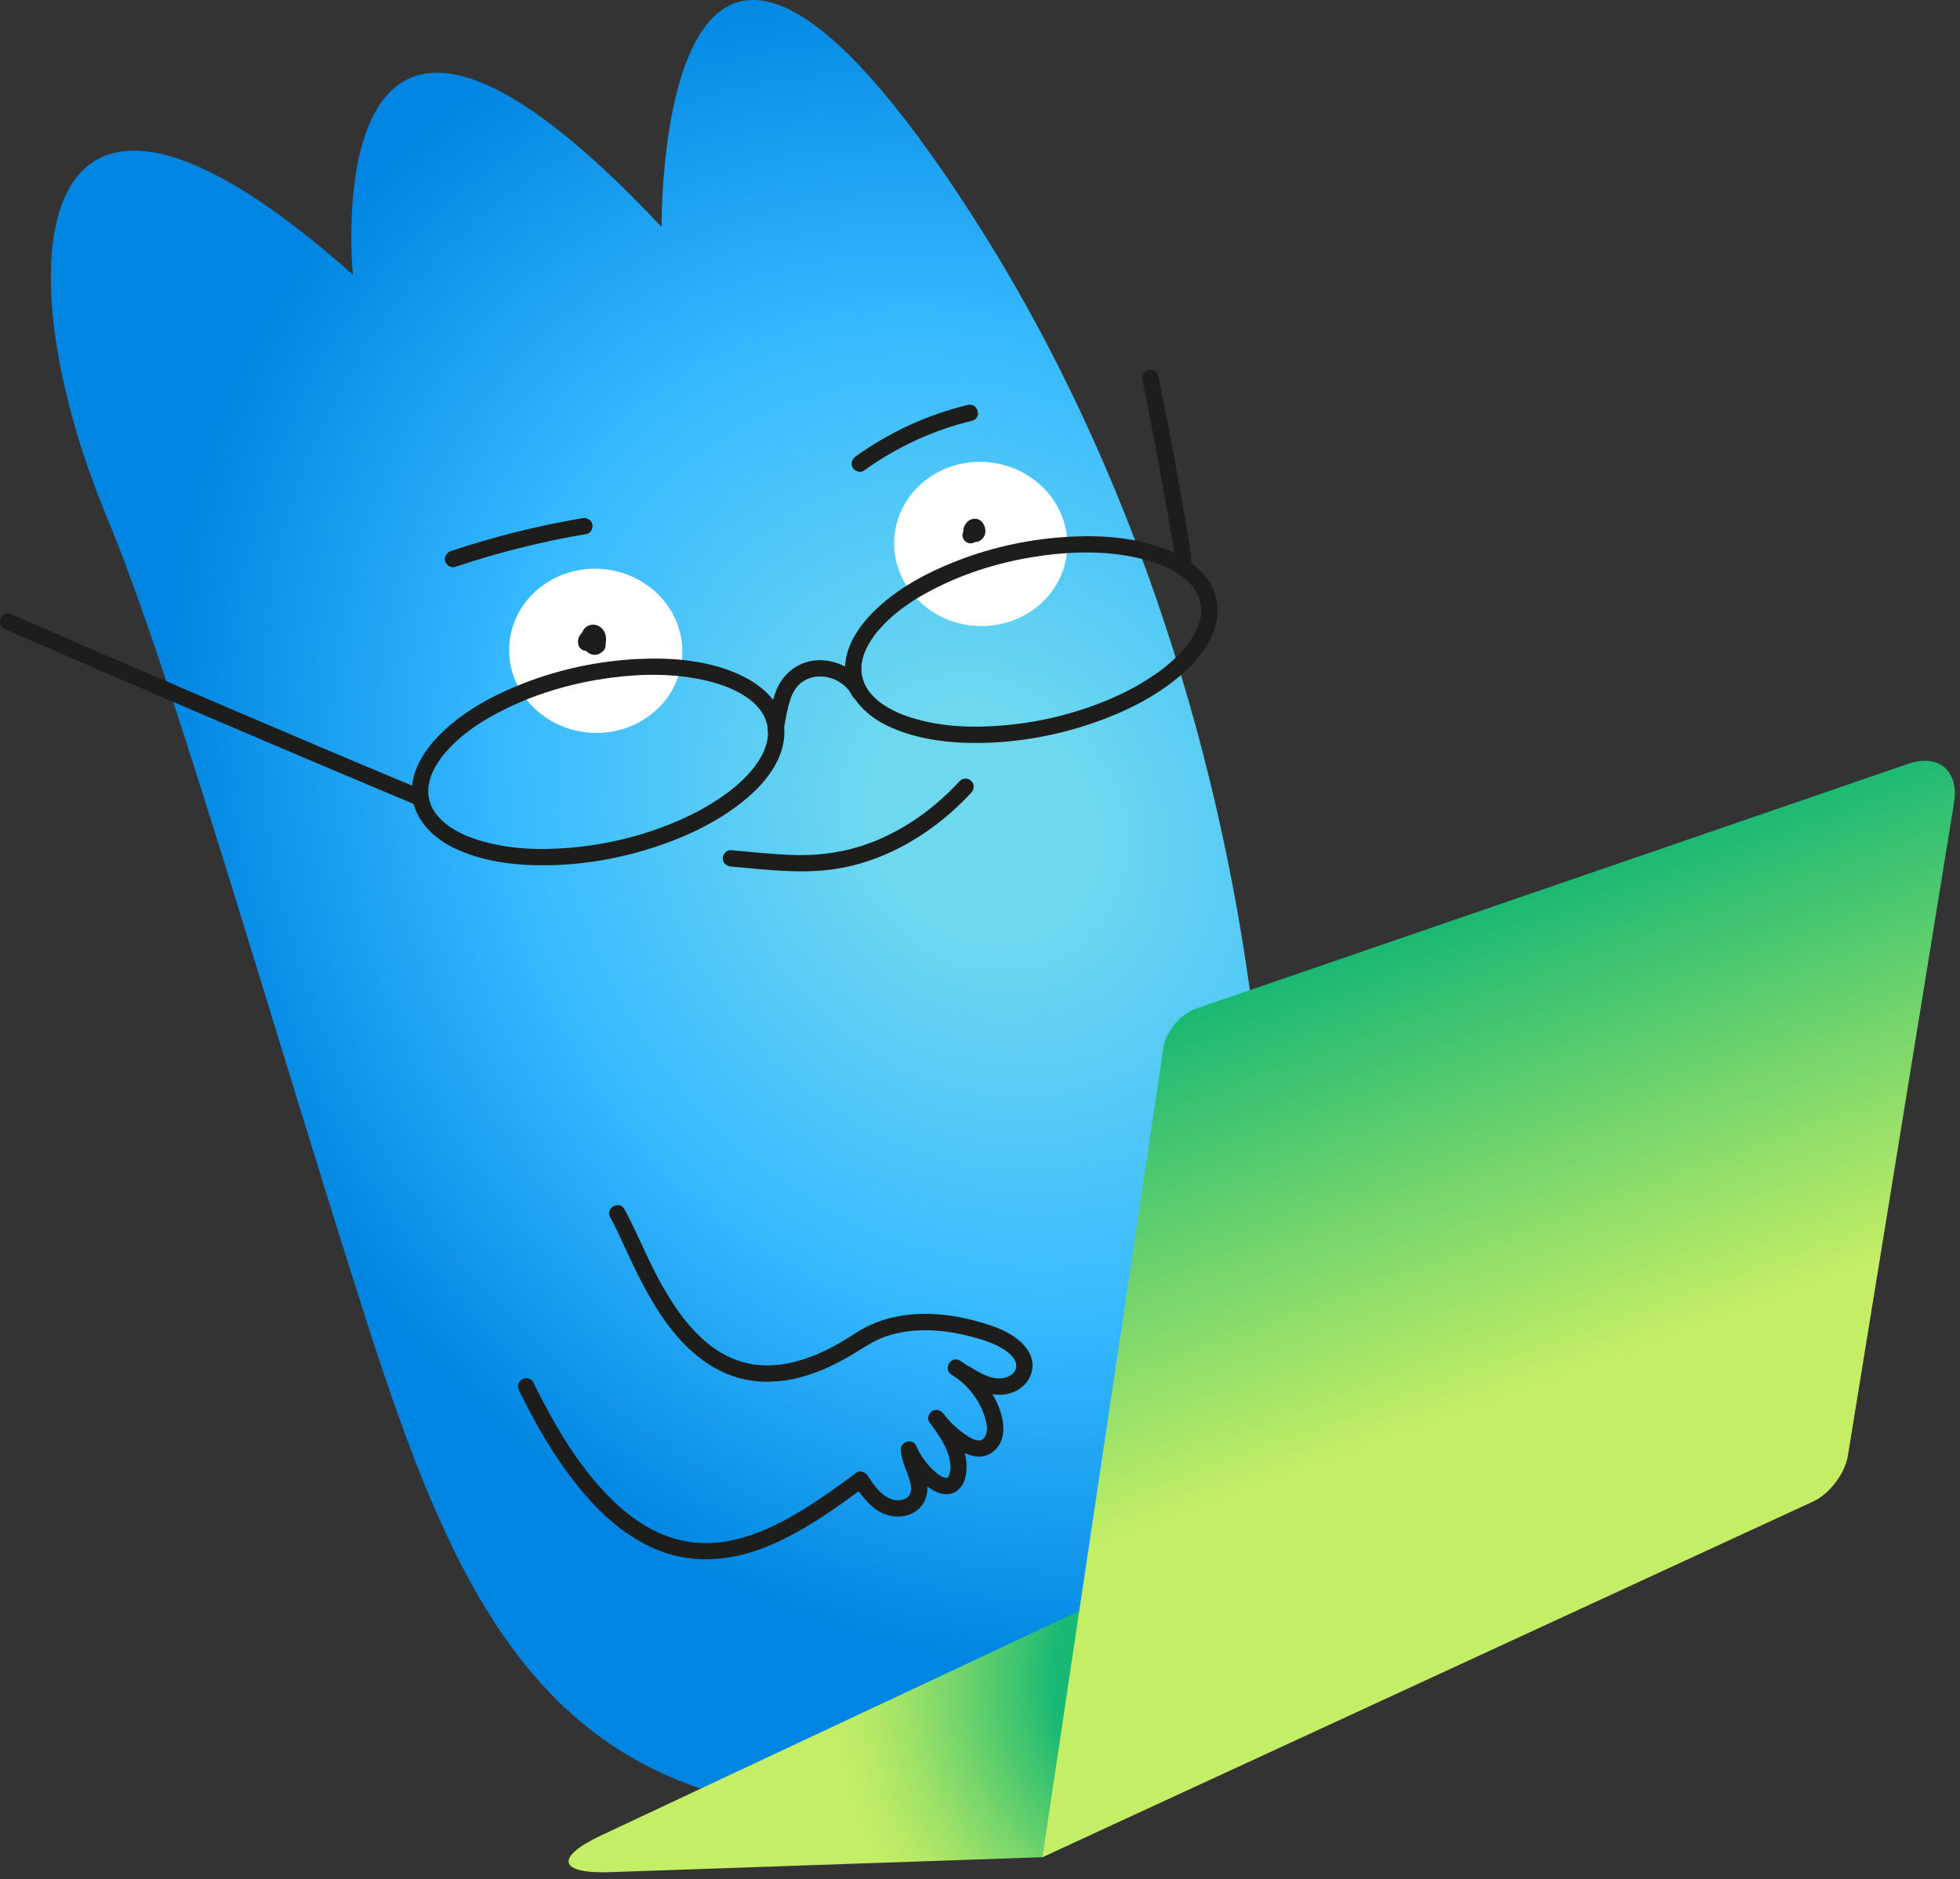 <?xml version="1.0" encoding="UTF-8"?> <svg xmlns="http://www.w3.org/2000/svg" width="243" height="233" viewBox="0 0 243 233" fill="none"><rect x="0" y="0" width="243" height="233" fill="#333333" stroke="none"/><path d="M90.805 222.933C63.954 216.15 54.532 192.371 44.769 161.704C33.107 125.076 21.182 83.134 13.226 64.061C0.167 32.768 3.12 -2.097 43.747 34.057C43.747 34.057 38.571 -18.106 82.032 28.15C82.032 28.15 81.295 -34.439 120.737 27.037C161.025 89.829 165.075 175.422 146.766 208.518C139.246 222.111 108.599 227.429 90.805 222.933Z" fill="url(#paint0_radial_3296_1890)"></path><path d="M132.296 68.325C132.755 62.724 128.334 57.791 122.421 57.307C116.509 56.823 111.344 60.971 110.886 66.573C110.427 72.174 114.849 77.107 120.761 77.591C126.673 78.075 131.838 73.927 132.296 68.325Z" fill="white"></path><path d="M84.564 81.575C85.022 75.974 80.601 71.041 74.689 70.557C68.777 70.073 63.612 74.221 63.154 79.823C62.695 85.424 67.116 90.357 73.028 90.841C78.941 91.325 84.105 87.177 84.564 81.575Z" fill="white"></path><path d="M95.121 89.934C95.138 90.012 95.206 90.472 95.172 90.167C95.189 90.313 95.203 90.458 95.21 90.604C95.223 90.898 95.196 91.189 95.182 91.48C95.169 91.724 95.21 91.314 95.182 91.466C95.172 91.527 95.162 91.588 95.152 91.649C95.125 91.798 95.094 91.947 95.057 92.092C94.983 92.393 94.881 92.688 94.773 92.979C94.76 93.019 94.651 93.263 94.753 93.033C94.719 93.107 94.685 93.182 94.651 93.256C94.594 93.381 94.533 93.503 94.469 93.625C94.31 93.929 94.134 94.224 93.944 94.508C93.846 94.657 93.745 94.802 93.64 94.948C93.586 95.022 93.531 95.093 93.477 95.167C93.586 95.029 93.487 95.154 93.467 95.181C93.22 95.492 92.96 95.793 92.689 96.081C91.525 97.322 90.335 98.26 88.951 99.166C87.3 100.245 85.541 101.162 83.724 101.927C79.665 103.638 75.273 104.711 70.889 105.1C66.985 105.448 63.027 105.33 59.302 104.163C58.494 103.909 57.929 103.693 57.256 103.368C56.62 103.06 56.007 102.701 55.439 102.282C55.415 102.265 55.189 102.086 55.368 102.231C55.3 102.177 55.236 102.123 55.168 102.069C55.06 101.977 54.955 101.886 54.854 101.791C54.607 101.561 54.38 101.311 54.157 101.054C54.12 101.01 54.011 100.861 54.143 101.044C54.096 100.979 54.052 100.919 54.005 100.854C53.917 100.729 53.832 100.597 53.754 100.465C53.69 100.357 53.629 100.245 53.568 100.13C53.534 100.063 53.501 99.995 53.47 99.927C53.45 99.88 53.429 99.836 53.409 99.789C53.463 99.914 53.467 99.927 53.426 99.822C53.342 99.555 53.247 99.298 53.186 99.024C53.169 98.946 53.101 98.486 53.135 98.791C53.118 98.645 53.105 98.5 53.098 98.354C53.084 98.084 53.098 97.82 53.118 97.549C53.122 97.495 53.159 97.245 53.118 97.525C53.128 97.451 53.142 97.376 53.155 97.305C53.182 97.157 53.213 97.008 53.25 96.862C53.321 96.575 53.413 96.291 53.521 96.01C53.544 95.949 53.568 95.885 53.595 95.824C53.501 96.061 53.605 95.807 53.622 95.77C53.707 95.597 53.788 95.421 53.879 95.252C54.028 94.975 54.191 94.704 54.363 94.444C54.444 94.318 54.529 94.197 54.617 94.078C54.671 94.004 54.722 93.933 54.776 93.858C54.847 93.767 54.85 93.76 54.786 93.845C54.823 93.797 54.864 93.747 54.901 93.699C57.076 91 60.009 89.169 63.142 87.677C67.07 85.807 71.37 84.616 75.676 84.044C79.678 83.51 83.856 83.486 87.733 84.437C88.538 84.633 89.333 84.873 90.108 85.174C90.669 85.391 91.397 85.732 92.056 86.128C92.337 86.297 92.611 86.48 92.879 86.673C92.902 86.69 93.129 86.869 92.95 86.724C92.994 86.761 93.038 86.794 93.082 86.832C93.234 86.957 93.379 87.085 93.521 87.221C93.738 87.427 93.938 87.644 94.13 87.87C94.157 87.901 94.32 88.114 94.168 87.911C94.215 87.975 94.259 88.036 94.306 88.1C94.394 88.225 94.479 88.358 94.557 88.489C94.634 88.621 94.709 88.753 94.776 88.892C94.807 88.953 94.952 89.315 94.861 89.064C94.966 89.349 95.061 89.633 95.128 89.93C95.25 90.465 95.866 90.78 96.377 90.641C96.925 90.489 97.206 89.927 97.087 89.393C96.397 86.345 93.67 84.44 90.937 83.33C87.209 81.815 82.977 81.514 78.995 81.717C74.204 81.96 69.407 82.972 64.938 84.714C61.244 86.155 57.611 88.087 54.749 90.871C52.729 92.837 50.872 95.55 51.082 98.503C51.291 101.456 53.528 103.784 56.146 105.08C59.675 106.825 63.764 107.323 67.658 107.292C72.455 107.255 77.29 106.379 81.82 104.819C85.693 103.483 89.472 101.629 92.608 98.963C94.888 97.025 96.979 94.423 97.229 91.338C97.283 90.688 97.219 90.032 97.084 89.399C96.969 88.862 96.343 88.55 95.835 88.689C95.281 88.841 95.013 89.399 95.125 89.937L95.121 89.934Z" fill="#1D1D1B"></path><path d="M148.827 74.764C148.844 74.842 148.911 75.302 148.877 74.997C148.894 75.143 148.908 75.288 148.915 75.434C148.928 75.728 148.901 76.019 148.888 76.31C148.874 76.554 148.915 76.144 148.888 76.296C148.877 76.357 148.867 76.418 148.857 76.479C148.83 76.628 148.8 76.777 148.762 76.922C148.688 77.223 148.586 77.518 148.478 77.809C148.465 77.849 148.356 78.093 148.458 77.863C148.424 77.937 148.39 78.012 148.356 78.086C148.299 78.211 148.238 78.333 148.174 78.455C148.015 78.759 147.839 79.054 147.649 79.338C147.551 79.487 147.45 79.632 147.345 79.778C147.291 79.852 147.237 79.923 147.182 79.998C147.291 79.859 147.193 79.984 147.172 80.011C146.925 80.322 146.665 80.623 146.394 80.911C145.23 82.153 144.04 83.09 142.656 83.996C141.005 85.075 139.246 85.992 137.429 86.757C133.37 88.469 128.979 89.541 124.594 89.93C120.69 90.278 116.732 90.16 113.007 88.993C112.199 88.739 111.634 88.523 110.961 88.198C110.325 87.89 109.712 87.531 109.144 87.112C109.12 87.095 108.894 86.916 109.073 87.061C109.005 87.007 108.941 86.953 108.873 86.899C108.765 86.808 108.66 86.716 108.559 86.621C108.312 86.391 108.085 86.141 107.862 85.884C107.825 85.84 107.716 85.691 107.848 85.874C107.801 85.809 107.757 85.749 107.71 85.684C107.622 85.559 107.537 85.427 107.459 85.295C107.395 85.187 107.334 85.075 107.273 84.96C107.239 84.893 107.206 84.825 107.175 84.757C107.155 84.71 107.135 84.666 107.114 84.619C107.168 84.744 107.172 84.757 107.131 84.653C107.047 84.385 106.952 84.128 106.891 83.854C106.874 83.776 106.806 83.316 106.84 83.621C106.823 83.475 106.81 83.33 106.803 83.184C106.789 82.914 106.803 82.65 106.823 82.379C106.827 82.325 106.864 82.075 106.823 82.356C106.833 82.281 106.847 82.207 106.861 82.136C106.888 81.987 106.918 81.838 106.955 81.692C107.026 81.405 107.118 81.121 107.226 80.84C107.25 80.779 107.273 80.715 107.3 80.654C107.206 80.891 107.31 80.637 107.327 80.6C107.412 80.427 107.493 80.251 107.584 80.082C107.733 79.805 107.896 79.534 108.068 79.273C108.149 79.148 108.234 79.027 108.322 78.908C108.376 78.834 108.427 78.763 108.481 78.688C108.552 78.597 108.555 78.59 108.491 78.675C108.528 78.627 108.569 78.577 108.606 78.529C110.781 75.83 113.714 73.999 116.847 72.507C120.775 70.637 125.075 69.446 129.381 68.874C133.383 68.34 137.561 68.316 141.438 69.267C142.243 69.463 143.038 69.703 143.813 70.004C144.375 70.221 145.102 70.562 145.762 70.958C146.042 71.127 146.316 71.31 146.584 71.503C146.607 71.52 146.834 71.699 146.655 71.553C146.699 71.591 146.743 71.625 146.787 71.662C146.939 71.787 147.084 71.915 147.226 72.051C147.443 72.257 147.643 72.474 147.835 72.7C147.862 72.731 148.025 72.944 147.873 72.741C147.92 72.805 147.964 72.866 148.011 72.93C148.099 73.056 148.184 73.188 148.262 73.32C148.339 73.451 148.414 73.583 148.482 73.722C148.512 73.783 148.657 74.145 148.566 73.895C148.671 74.179 148.766 74.463 148.833 74.761C148.955 75.295 149.571 75.61 150.082 75.471C150.63 75.319 150.911 74.757 150.792 74.223C150.102 71.175 147.375 69.27 144.642 68.16C140.914 66.645 136.682 66.344 132.7 66.547C127.91 66.79 123.112 67.802 118.643 69.544C114.949 70.985 111.316 72.917 108.454 75.701C106.434 77.667 104.577 80.38 104.787 83.333C104.996 86.287 107.233 88.614 109.851 89.91C113.38 91.655 117.47 92.153 121.363 92.122C126.161 92.085 130.995 91.209 135.525 89.649C139.398 88.313 143.177 86.459 146.313 83.793C148.593 81.855 150.684 79.253 150.934 76.168C150.988 75.518 150.924 74.862 150.789 74.23C150.674 73.692 150.048 73.38 149.54 73.519C148.986 73.671 148.718 74.23 148.83 74.767L148.827 74.764Z" fill="#1D1D1B"></path><path d="M97.202 90.329C97.229 90.126 97.212 90.238 97.209 90.282C97.219 90.207 97.229 90.133 97.243 90.055C97.263 89.916 97.287 89.778 97.31 89.639C97.368 89.3 97.432 88.962 97.5 88.624C97.632 87.985 97.784 87.345 97.987 86.726C98.149 86.225 98.302 85.901 98.623 85.41C98.637 85.39 98.752 85.224 98.687 85.315C98.626 85.397 98.721 85.271 98.725 85.268C98.802 85.17 98.887 85.079 98.975 84.987C99.049 84.909 99.127 84.835 99.205 84.764C99.249 84.723 99.296 84.686 99.34 84.645C99.428 84.571 99.229 84.717 99.381 84.612C99.564 84.487 99.746 84.368 99.942 84.27C100.034 84.223 100.125 84.179 100.216 84.141C100.013 84.226 100.369 84.094 100.419 84.077C100.626 84.013 100.836 83.969 101.045 83.925C101.221 83.888 100.92 83.928 101.157 83.908C101.285 83.898 101.414 83.888 101.543 83.884C101.759 83.881 101.972 83.891 102.189 83.908C102.426 83.928 102.128 83.888 102.304 83.922C102.432 83.949 102.561 83.969 102.686 83.999C102.899 84.05 103.106 84.114 103.312 84.189C103.352 84.202 103.393 84.219 103.434 84.236C103.292 84.172 103.579 84.29 103.434 84.236C103.552 84.29 103.67 84.348 103.786 84.409C104.005 84.524 104.212 84.656 104.415 84.798C104.438 84.815 104.584 84.926 104.486 84.849C104.388 84.771 104.591 84.936 104.587 84.933C104.675 85.007 104.763 85.089 104.844 85.17C104.939 85.261 105.027 85.356 105.115 85.457C105.152 85.501 105.189 85.545 105.23 85.593C105.332 85.715 105.105 85.403 105.26 85.633C105.416 85.863 105.551 86.08 105.673 86.32C105.92 86.811 106.61 86.949 107.06 86.686C107.558 86.394 107.673 85.789 107.426 85.299C106.387 83.238 104.164 81.959 101.888 81.865C99.425 81.76 97.253 83.208 96.302 85.461C95.656 86.99 95.379 88.692 95.172 90.332C95.105 90.877 95.687 91.347 96.187 91.347C96.793 91.347 97.135 90.88 97.202 90.332V90.329Z" fill="#1D1D1B"></path><path d="M50.797 98.492C50.953 98.289 51.108 98.089 51.264 97.886C51.433 97.839 51.606 97.795 51.775 97.748C51.893 97.737 52.13 97.846 51.964 97.758C51.904 97.727 51.833 97.707 51.768 97.683C51.531 97.588 51.295 97.494 51.058 97.396C50.185 97.037 49.316 96.675 48.446 96.31C47.83 96.053 47.218 95.796 46.602 95.535C46.257 95.389 45.909 95.244 45.564 95.099C45.395 95.028 45.222 94.953 45.053 94.882C44.972 94.848 44.891 94.814 44.809 94.781C44.755 94.757 44.464 94.635 44.576 94.683C44.698 94.733 44.407 94.611 44.373 94.598C44.288 94.561 44.204 94.527 44.116 94.49C43.903 94.402 43.693 94.31 43.48 94.222C43.067 94.046 42.651 93.871 42.238 93.698C41.365 93.329 40.496 92.96 39.623 92.592C35.574 90.873 31.528 89.151 27.485 87.423C23.138 85.565 18.797 83.701 14.457 81.831C10.56 80.149 6.666 78.464 2.779 76.759C2.36 76.573 1.937 76.391 1.517 76.205C1.016 75.985 0.428 76.059 0.13 76.57C-0.124 77 -0.009 77.737 0.495 77.957C4.339 79.648 8.188 81.316 12.042 82.981C16.453 84.885 20.868 86.78 25.286 88.671C29.447 90.45 33.608 92.223 37.776 93.992C40.99 95.356 44.207 96.719 47.428 98.069C48.379 98.468 49.326 98.864 50.28 99.256C50.675 99.419 51.078 99.628 51.491 99.74C51.981 99.875 52.678 99.598 52.763 99.036C52.847 98.475 52.627 97.947 52.052 97.788C51.575 97.656 50.885 97.951 50.804 98.499L50.797 98.492Z" fill="#1D1D1B"></path><path d="M147.737 69.933C147.676 68.411 147.365 66.902 147.111 65.403C146.857 63.905 146.583 62.328 146.313 60.792C145.778 57.775 145.22 54.764 144.635 51.756C144.3 50.034 143.958 48.312 143.61 46.594C143.502 46.056 142.862 45.748 142.361 45.883C141.803 46.036 141.543 46.594 141.651 47.132C142.859 53.082 143.975 59.05 144.997 65.038C145.274 66.655 145.636 68.292 145.704 69.936C145.728 70.484 146.154 70.951 146.719 70.951C147.25 70.951 147.757 70.488 147.734 69.936L147.737 69.933Z" fill="#1D1D1B"></path><path d="M72.181 64.254C66.657 65.188 61.21 66.554 55.899 68.334C55.378 68.51 55.04 69.034 55.189 69.582C55.327 70.09 55.916 70.465 56.437 70.292C61.748 68.51 67.195 67.146 72.719 66.213C73.261 66.121 73.562 65.455 73.43 64.964C73.271 64.392 72.723 64.162 72.181 64.254Z" fill="#1D1D1B"></path><path d="M107.107 58.359C111.14 55.443 115.687 53.336 120.524 52.169C121.793 51.861 121.255 49.905 119.983 50.21C114.993 51.414 110.24 53.596 106.082 56.604C105.639 56.925 105.423 57.487 105.717 57.991C105.974 58.427 106.657 58.678 107.104 58.356L107.107 58.359Z" fill="#1D1D1B"></path><path d="M118.996 96.839C116.404 99.653 113.343 102.011 109.885 103.669C106.326 105.377 102.503 106.128 98.566 106.02C95.913 105.946 93.264 105.648 90.622 105.418C90.074 105.371 89.607 105.919 89.607 106.433C89.607 107.021 90.074 107.4 90.622 107.448C95.247 107.85 99.926 108.49 104.53 107.586C108.424 106.822 112.131 105.093 115.342 102.779C117.186 101.453 118.887 99.948 120.427 98.276C120.799 97.874 120.826 97.241 120.427 96.842C120.051 96.466 119.364 96.436 118.992 96.842L118.996 96.839Z" fill="#1D1D1B"></path><path d="M74.576 79.131C74.509 79.101 74.448 79.064 74.39 79.019L74.597 79.178C74.529 79.124 74.468 79.064 74.414 78.993L74.573 79.199C74.519 79.128 74.478 79.053 74.441 78.972L74.543 79.216C74.502 79.121 74.475 79.023 74.461 78.921L74.499 79.192C74.489 79.104 74.489 79.019 74.499 78.932L74.461 79.202C74.472 79.124 74.492 79.047 74.522 78.972L74.421 79.216C74.421 79.216 74.431 79.189 74.438 79.175L73.051 79.54C73.078 79.557 73.101 79.574 73.129 79.591L72.922 79.432C72.976 79.476 73.024 79.524 73.068 79.578L72.909 79.371C72.959 79.439 73.003 79.51 73.034 79.588L72.932 79.344C72.959 79.415 72.98 79.49 72.99 79.568L72.953 79.297C72.963 79.375 72.963 79.449 72.953 79.527L72.99 79.256C72.983 79.3 72.973 79.348 72.959 79.392L73.67 78.681C73.568 78.708 73.467 78.729 73.362 78.742L73.633 78.705C73.403 78.735 73.172 78.735 72.946 78.705L73.216 78.742C73.132 78.732 73.051 78.715 72.969 78.698L73.68 79.409C73.68 79.409 73.673 79.378 73.67 79.365L73.707 79.635C73.7 79.591 73.704 79.547 73.707 79.503L73.67 79.774C73.677 79.73 73.69 79.689 73.707 79.645L73.606 79.889C73.626 79.848 73.646 79.808 73.673 79.774L73.514 79.98C73.548 79.936 73.582 79.903 73.626 79.869L73.419 80.028C73.463 79.994 73.504 79.97 73.555 79.95L73.311 80.051C73.352 80.034 73.396 80.024 73.44 80.017L73.169 80.055C73.206 80.055 73.243 80.055 73.281 80.055L73.01 80.017C73.051 80.024 73.088 80.034 73.125 80.051L72.882 79.95C72.919 79.967 72.953 79.987 72.983 80.011L72.777 79.852C72.814 79.882 72.844 79.916 72.875 79.953L72.716 79.747C72.75 79.791 72.773 79.838 72.797 79.889L72.695 79.645C72.712 79.689 72.726 79.733 72.733 79.781L72.695 79.51C72.702 79.557 72.702 79.601 72.695 79.649L72.733 79.378C72.726 79.419 72.716 79.456 72.702 79.493L72.804 79.25C72.797 79.27 72.787 79.287 72.777 79.304L74.164 78.938C74.113 78.904 74.066 78.871 74.018 78.837L74.225 78.996C74.13 78.921 74.045 78.84 73.971 78.746L74.13 78.952C74.086 78.891 74.045 78.827 74.015 78.759L74.116 79.003C74.093 78.945 74.072 78.884 74.066 78.82L74.103 79.091C74.096 79.033 74.096 78.976 74.103 78.921L74.066 79.192C74.076 79.135 74.089 79.08 74.113 79.03L74.011 79.273C74.032 79.229 74.055 79.189 74.086 79.148L73.927 79.355C73.954 79.324 73.981 79.294 74.015 79.266L73.808 79.425C73.836 79.405 73.863 79.388 73.897 79.375L73.653 79.476C73.687 79.463 73.717 79.453 73.751 79.446L73.48 79.483C73.521 79.476 73.558 79.476 73.599 79.483L73.328 79.446C73.369 79.453 73.403 79.463 73.44 79.476L73.196 79.375C73.247 79.398 73.294 79.425 73.338 79.459L73.132 79.3C73.169 79.331 73.203 79.368 73.237 79.405L73.078 79.199C73.118 79.253 73.152 79.307 73.179 79.368L73.078 79.124C73.105 79.195 73.125 79.27 73.135 79.348L73.098 79.077C73.125 79.287 73.105 79.503 73.078 79.713L73.115 79.442C73.101 79.53 73.085 79.615 73.051 79.696L73.152 79.453C73.135 79.486 73.118 79.52 73.095 79.551L73.254 79.344C73.24 79.361 73.223 79.378 73.206 79.392L73.413 79.233C73.389 79.25 73.365 79.266 73.335 79.28L73.578 79.178C73.551 79.189 73.528 79.195 73.497 79.199L73.768 79.162C73.741 79.162 73.714 79.162 73.687 79.162L73.957 79.199C73.93 79.192 73.903 79.185 73.876 79.175L74.12 79.277C74.079 79.26 74.042 79.236 74.005 79.209L74.211 79.368C74.167 79.334 74.13 79.297 74.096 79.253L74.255 79.459C74.221 79.415 74.194 79.368 74.171 79.317L74.272 79.561C74.242 79.49 74.225 79.412 74.215 79.334L74.252 79.605C74.211 79.263 74.245 78.904 74.12 78.58C74.089 78.448 74.028 78.333 73.937 78.235C73.866 78.123 73.771 78.038 73.653 77.974C73.436 77.846 73.115 77.791 72.871 77.873C72.628 77.954 72.388 78.103 72.266 78.34C72.144 78.576 72.07 78.871 72.164 79.121C72.191 79.195 72.208 79.27 72.222 79.348L72.185 79.077C72.225 79.395 72.195 79.727 72.29 80.038C72.411 80.434 72.682 80.819 73.054 81.016C73.277 81.134 73.49 81.198 73.748 81.198C74.082 81.198 74.424 81.056 74.658 80.816C74.844 80.63 74.938 80.44 75.023 80.197C75.084 80.024 75.094 79.825 75.114 79.645C75.148 79.327 75.151 79.009 75.067 78.695C74.955 78.269 74.678 77.9 74.302 77.666C73.859 77.392 73.298 77.389 72.844 77.632C72.486 77.825 72.232 78.191 72.12 78.573C71.995 79.013 72.073 79.486 72.3 79.879C72.499 80.224 72.804 80.484 73.135 80.701C73.25 80.775 73.379 80.816 73.514 80.823C73.65 80.853 73.785 80.846 73.92 80.806C74.167 80.725 74.397 80.572 74.526 80.339C74.654 80.106 74.722 79.862 74.725 79.595C74.729 79.327 74.651 79.094 74.536 78.847C74.363 78.478 73.974 78.167 73.578 78.072C73.054 77.947 72.509 78.103 72.124 78.482C71.931 78.671 71.806 78.901 71.721 79.155C71.637 79.409 71.65 79.696 71.708 79.957C71.782 80.285 72.09 80.589 72.418 80.667C72.746 80.745 73.098 80.785 73.436 80.765C73.65 80.752 73.869 80.721 74.079 80.677C74.289 80.633 74.495 80.542 74.647 80.386C74.8 80.231 74.894 80.041 74.935 79.838C74.969 79.662 74.996 79.483 74.976 79.307C74.962 79.192 74.949 79.047 74.918 78.925C74.888 78.803 74.827 78.678 74.776 78.563C74.705 78.404 74.593 78.265 74.482 78.133C74.451 78.099 74.421 78.066 74.384 78.035C74.285 77.951 74.177 77.866 74.066 77.795C73.853 77.666 73.524 77.616 73.284 77.693C73.044 77.771 72.783 77.923 72.679 78.16C72.543 78.458 72.459 78.719 72.455 79.05C72.455 79.202 72.479 79.358 72.506 79.503C72.52 79.574 72.537 79.645 72.564 79.713C72.679 80.021 72.804 80.241 73.017 80.488C73.162 80.653 73.348 80.799 73.551 80.89C73.666 80.965 73.795 81.005 73.93 81.012C74.066 81.043 74.201 81.036 74.336 80.995C74.573 80.931 74.827 80.748 74.942 80.528C75.067 80.291 75.128 80.007 75.043 79.747C74.966 79.51 74.813 79.246 74.576 79.141V79.131Z" fill="#1D1D1B"></path><path d="M121.039 67.079C121.106 66.994 121.184 66.91 121.238 66.815C121.293 66.72 121.326 66.619 121.367 66.521C121.387 66.47 121.401 66.416 121.411 66.358C121.445 66.159 121.455 65.963 121.482 65.766L121.445 66.037C121.452 65.986 121.462 65.935 121.482 65.888L121.381 66.132C121.397 66.088 121.421 66.05 121.452 66.013L121.293 66.22C121.316 66.189 121.347 66.159 121.377 66.132L121.171 66.291C121.194 66.274 121.218 66.257 121.245 66.243L121.002 66.345C121.025 66.335 121.046 66.328 121.069 66.325L120.799 66.362C120.819 66.362 120.836 66.362 120.856 66.362L120.586 66.325C120.586 66.325 120.616 66.331 120.629 66.338L120.386 66.237C120.406 66.247 120.423 66.257 120.443 66.27L120.237 66.111C120.237 66.111 120.267 66.142 120.281 66.159L120.122 65.952C120.152 65.996 120.176 66.047 120.2 66.098L120.098 65.854C120.125 65.918 120.146 65.986 120.156 66.054L120.119 65.783C120.125 65.827 120.125 65.874 120.119 65.918L120.156 65.648C120.152 65.678 120.146 65.709 120.132 65.739L120.234 65.496C120.22 65.526 120.203 65.553 120.186 65.58L120.345 65.374C120.328 65.394 120.308 65.415 120.288 65.431L120.494 65.272C120.47 65.289 120.45 65.303 120.423 65.313L120.667 65.212C120.646 65.218 120.626 65.225 120.602 65.228L120.873 65.191C120.849 65.191 120.829 65.191 120.809 65.191L121.079 65.228C121.079 65.228 121.046 65.222 121.032 65.215L121.276 65.316C121.276 65.316 121.252 65.303 121.242 65.296L121.448 65.455C121.448 65.455 121.424 65.431 121.414 65.421L121.573 65.628C121.573 65.628 121.556 65.6 121.546 65.584L121.648 65.827C121.638 65.803 121.631 65.783 121.627 65.76L121.665 66.03C121.665 66.01 121.665 65.99 121.665 65.969L121.627 66.24C121.627 66.24 121.634 66.21 121.641 66.192L121.54 66.436C121.54 66.436 121.55 66.416 121.56 66.406L121.401 66.612C121.401 66.612 121.414 66.599 121.421 66.592L121.215 66.751C121.215 66.751 121.235 66.737 121.249 66.73L121.005 66.832C121.093 66.798 121.181 66.761 121.265 66.72L121.022 66.822C121.022 66.822 121.042 66.815 121.052 66.815L120.782 66.852C120.782 66.852 120.802 66.852 120.809 66.852L120.538 66.815C120.538 66.815 120.555 66.818 120.565 66.822L120.322 66.72C120.322 66.72 120.345 66.734 120.355 66.741L120.149 66.582C120.149 66.582 120.173 66.605 120.186 66.619L120.027 66.412C120.027 66.412 120.044 66.439 120.054 66.456L119.953 66.213C119.953 66.213 119.96 66.237 119.963 66.25L119.926 65.979C119.926 65.979 119.926 66.007 119.926 66.017L119.963 65.746C119.963 65.746 119.96 65.763 119.956 65.773L120.058 65.529C120.058 65.529 120.048 65.546 120.044 65.553L120.203 65.347C120.203 65.347 120.193 65.357 120.19 65.36L120.396 65.201C120.396 65.201 120.383 65.208 120.376 65.212L120.619 65.11C120.599 65.117 120.579 65.124 120.558 65.127L120.829 65.09C120.809 65.09 120.788 65.09 120.768 65.09L121.039 65.127C121.012 65.124 120.985 65.117 120.958 65.107L121.201 65.208C121.171 65.195 121.144 65.178 121.12 65.157L121.326 65.316C121.299 65.296 121.279 65.272 121.259 65.249L121.418 65.455C121.394 65.425 121.377 65.394 121.364 65.364L121.465 65.607C121.452 65.577 121.445 65.546 121.441 65.516L121.479 65.787C121.479 65.763 121.479 65.739 121.479 65.716L121.441 65.986C121.441 65.966 121.452 65.946 121.458 65.925L121.357 66.169C121.367 66.149 121.377 66.132 121.391 66.111C121.465 65.996 121.506 65.868 121.512 65.733C121.543 65.597 121.536 65.462 121.496 65.326C121.465 65.195 121.404 65.079 121.313 64.981C121.242 64.87 121.147 64.785 121.029 64.721L120.785 64.619C120.606 64.572 120.427 64.572 120.244 64.619L120 64.721C119.848 64.812 119.726 64.934 119.635 65.086C119.598 65.14 119.577 65.205 119.55 65.262C119.489 65.404 119.486 65.425 119.466 65.577C119.456 65.641 119.442 65.709 119.445 65.773C119.452 65.868 119.466 65.976 119.486 66.067C119.486 66.081 119.493 66.094 119.496 66.108C119.496 66.118 119.503 66.128 119.506 66.138C119.54 66.226 119.577 66.321 119.621 66.406C119.632 66.429 119.645 66.45 119.662 66.47C119.723 66.555 119.784 66.646 119.862 66.72C119.868 66.727 119.878 66.734 119.885 66.744C119.956 66.805 120.037 66.869 120.115 66.923C120.136 66.937 120.152 66.947 120.176 66.957C120.257 66.998 120.355 67.038 120.443 67.069C120.454 67.072 120.467 67.076 120.477 67.079C120.528 67.092 120.599 67.096 120.643 67.103C120.687 67.109 120.751 67.123 120.802 67.123C120.816 67.123 120.826 67.123 120.839 67.123C120.9 67.116 121.056 67.096 121.113 67.086C121.123 67.086 121.13 67.086 121.14 67.079C121.15 67.079 121.161 67.072 121.171 67.069C121.211 67.055 121.381 66.984 121.418 66.964C121.468 66.937 121.431 66.957 121.536 66.876C121.665 66.774 121.631 66.808 121.732 66.68C121.834 66.551 121.814 66.578 121.878 66.429C121.942 66.281 121.979 66.179 121.973 65.993C121.973 65.99 121.973 65.983 121.973 65.979C121.973 65.942 121.945 65.743 121.935 65.705C121.935 65.692 121.929 65.678 121.925 65.668C121.854 65.462 121.78 65.333 121.634 65.171C121.624 65.161 121.617 65.151 121.607 65.14C121.573 65.11 121.438 65.005 121.397 64.978C121.391 64.975 121.387 64.971 121.381 64.968C121.374 64.965 121.37 64.961 121.364 64.958C121.303 64.924 121.178 64.873 121.113 64.853C121.019 64.822 120.914 64.809 120.816 64.812C120.812 64.812 120.805 64.812 120.802 64.812C120.768 64.812 120.555 64.843 120.521 64.85C120.514 64.85 120.508 64.85 120.501 64.853C120.43 64.87 120.311 64.931 120.244 64.961L120.487 64.86C120.393 64.897 120.291 64.927 120.207 64.981C120.031 65.093 119.929 65.191 119.821 65.367C119.692 65.567 119.672 65.729 119.648 65.959C119.635 66.078 119.662 66.203 119.689 66.318C119.74 66.524 119.851 66.697 119.993 66.852C120.136 67.008 120.311 67.099 120.508 67.163C120.724 67.238 120.944 67.221 121.161 67.177C121.286 67.15 121.414 67.099 121.519 67.028C121.732 66.883 121.834 66.785 121.976 66.571C122.047 66.463 122.101 66.335 122.128 66.21C122.159 66.067 122.186 65.915 122.169 65.77C122.152 65.624 122.142 65.472 122.088 65.333C122.037 65.205 121.989 65.059 121.912 64.941C121.885 64.897 121.844 64.853 121.814 64.812C121.786 64.778 121.749 64.724 121.715 64.684C121.641 64.606 121.553 64.542 121.465 64.487C121.286 64.376 121.056 64.318 120.846 64.318C120.494 64.318 120.18 64.471 119.926 64.711C119.74 64.887 119.574 65.164 119.516 65.418C119.469 65.624 119.466 65.837 119.439 66.047L119.476 65.776C119.466 65.844 119.452 65.912 119.425 65.976L119.527 65.733C119.51 65.77 119.493 65.8 119.469 65.831L119.628 65.624L119.618 65.634C119.52 65.726 119.449 65.834 119.408 65.963C119.344 66.084 119.317 66.213 119.32 66.355C119.313 66.494 119.344 66.626 119.408 66.747C119.449 66.873 119.52 66.981 119.618 67.076L119.824 67.234C119.983 67.326 120.152 67.373 120.335 67.373L120.606 67.336C120.778 67.289 120.927 67.201 121.052 67.076L121.039 67.079Z" fill="#1D1D1B"></path><path d="M75.672 232.138L129.242 230.284L226.469 184.779L147.046 193.541L74.566 227.564C68.727 230.304 69.224 232.365 75.668 232.141L75.672 232.138Z" fill="url(#paint1_radial_3296_1890)"></path><path d="M148.268 125.073L236.564 94.714C240.34 93.415 242.904 95.576 242.265 99.517L229.095 180.533C228.74 182.712 226.811 185.253 224.805 186.176L129.242 230.28L144.242 129.91C144.54 127.908 146.353 125.732 148.268 125.073Z" fill="url(#paint2_linear_3296_1890)"></path><path d="M75.656 150.95C76.305 152.103 76.843 153.321 77.398 154.522C78.115 156.075 78.839 157.628 79.638 159.143C81.383 162.459 83.505 165.767 86.458 168.139C87.987 169.364 89.699 170.338 91.597 170.866C93.704 171.451 95.91 171.451 98.052 171.048C100.761 170.537 103.339 169.353 105.694 167.943C107.087 167.107 108.376 166.184 109.926 165.676C111.475 165.169 113.062 164.949 114.703 164.949C116.343 164.949 117.971 165.158 119.574 165.534C121.178 165.909 122.795 166.356 124.138 167.127C124.726 167.466 125.339 167.933 125.674 168.443C125.85 168.711 125.938 168.893 125.978 169.137C125.958 169.015 125.992 169.357 125.988 169.33C125.988 169.404 125.988 169.482 125.978 169.553C125.992 169.428 125.961 169.617 125.958 169.627C125.924 169.769 125.907 169.813 125.89 169.847C125.66 170.345 125.193 170.649 124.679 170.805C124.03 171.001 123.336 170.937 122.595 170.69C121.749 170.409 120.978 169.922 120.217 169.462C119.097 168.782 118.075 170.537 119.192 171.214C120.849 172.219 122.656 173.2 124.662 172.885C126.377 172.618 127.862 171.339 128.005 169.553C128.147 167.767 126.726 166.326 125.318 165.47C123.911 164.614 122.088 164.066 120.437 163.653C117.03 162.804 113.349 162.581 109.943 163.545C109.09 163.785 108.258 164.11 107.463 164.502C106.668 164.895 105.995 165.365 105.271 165.818C103.978 166.627 102.632 167.364 101.228 167.956C101.387 167.889 101.062 168.024 101.072 168.017C101.008 168.044 100.941 168.071 100.876 168.095C100.714 168.159 100.552 168.22 100.389 168.281C100.074 168.396 99.757 168.504 99.435 168.602C98.863 168.778 98.281 168.93 97.693 169.049C97.415 169.103 97.135 169.15 96.857 169.194C96.685 169.221 97.104 169.167 96.823 169.198C96.766 169.205 96.708 169.211 96.651 169.218C96.482 169.238 96.313 169.252 96.14 169.265C95.623 169.303 95.105 169.313 94.584 169.292C94.334 169.282 94.087 169.262 93.84 169.238C93.775 169.232 93.41 169.184 93.687 169.225C93.549 169.205 93.41 169.184 93.271 169.161C92.791 169.076 92.317 168.964 91.854 168.822C91.644 168.758 91.434 168.687 91.228 168.612C91.113 168.572 91.001 168.525 90.886 168.481C90.842 168.464 90.795 168.443 90.751 168.426C90.995 168.525 90.781 168.44 90.727 168.413C90.287 168.213 89.858 167.997 89.442 167.753C89.046 167.523 88.664 167.269 88.295 167.002C88.197 166.931 88.102 166.86 88.004 166.786C87.859 166.677 88.014 166.792 88.038 166.813C87.99 166.776 87.943 166.738 87.896 166.701C87.696 166.542 87.503 166.376 87.31 166.211C86.603 165.588 85.947 164.905 85.335 164.188C85.183 164.008 85.034 163.829 84.885 163.643C84.814 163.555 84.746 163.467 84.678 163.379C84.584 163.257 84.824 163.575 84.678 163.379C84.635 163.318 84.587 163.261 84.543 163.2C84.252 162.811 83.971 162.418 83.701 162.016C83.166 161.227 82.669 160.412 82.195 159.587C80.551 156.701 79.316 153.622 77.808 150.669C77.679 150.419 77.547 150.168 77.408 149.921C76.766 148.785 75.013 149.806 75.656 150.946V150.95Z" fill="#1D1D1B"></path><path d="M117.984 170.47C119.733 171.536 121.16 173.197 121.884 175.112C122.233 176.039 122.622 177.27 122.121 178.126C121.948 178.42 121.708 178.623 121.319 178.61C120.798 178.59 120.311 178.292 119.881 178.014C118.779 177.297 117.777 176.367 116.979 175.318C116.647 174.882 116.103 174.655 115.592 174.953C115.159 175.207 114.898 175.9 115.226 176.34C116.018 177.409 116.83 178.519 117.348 179.753C117.753 180.714 118.082 182.088 117.608 183.055C117.55 183.174 117.54 183.214 117.405 183.255C117.51 183.224 117.175 183.245 117.202 183.248C117.128 183.234 116.938 183.174 116.84 183.13C116.373 182.916 115.967 182.541 115.598 182.186C114.722 181.34 114.052 180.342 113.562 179.232C113.149 178.302 111.623 178.782 111.671 179.743C111.738 181.174 112.462 182.348 112.818 183.701C112.943 184.178 113.031 184.73 112.838 185.197C112.733 185.457 112.709 185.457 112.547 185.616C112.456 185.694 112.442 185.707 112.513 185.657C112.473 185.687 112.429 185.718 112.385 185.741C112.354 185.758 112.07 185.907 112.205 185.849C111.36 186.208 110.538 186.025 109.77 185.515C108.833 184.892 108.183 183.884 107.567 182.964C107.286 182.548 106.64 182.257 106.18 182.598C103.809 184.368 101.407 186.103 98.859 187.609C97.625 188.339 96.356 189.013 95.043 189.591C94.966 189.625 94.884 189.659 94.807 189.696C94.763 189.716 94.715 189.733 94.671 189.753C94.675 189.753 94.851 189.679 94.742 189.723C94.573 189.794 94.401 189.862 94.231 189.929C93.913 190.055 93.596 190.173 93.274 190.285C92.618 190.511 91.948 190.711 91.271 190.873C90.947 190.951 90.622 191.022 90.297 191.083C90.135 191.113 89.972 191.141 89.806 191.168C89.725 191.181 89.644 191.191 89.563 191.205C89.316 191.242 89.736 191.184 89.482 191.215C88.815 191.293 88.145 191.337 87.472 191.337C87.141 191.337 86.809 191.323 86.478 191.303C86.312 191.293 86.146 191.276 85.98 191.259C85.896 191.249 85.815 191.242 85.73 191.232C85.693 191.228 85.659 191.222 85.622 191.218C85.382 191.191 85.781 191.242 85.642 191.218C84.952 191.113 84.269 190.971 83.599 190.775C83.247 190.674 82.898 190.555 82.553 190.43C82.394 190.373 82.239 190.312 82.083 190.247C82.036 190.227 81.985 190.207 81.938 190.186C81.944 190.186 82.103 190.258 81.999 190.21C81.9 190.166 81.806 190.126 81.708 190.082C80.994 189.757 80.3 189.378 79.634 188.962C79.272 188.735 78.92 188.498 78.575 188.251C78.128 187.93 78.044 187.866 77.645 187.541C76.91 186.942 76.214 186.303 75.551 185.63C72.069 182.118 69.438 177.849 67.147 173.458C66.792 172.774 66.444 172.087 66.105 171.397C65.865 170.907 65.165 170.771 64.718 171.032C64.218 171.326 64.113 171.928 64.353 172.419C66.728 177.253 69.492 182 73.122 186.008C75.574 188.715 78.501 191.056 81.941 192.352C84.722 193.397 87.716 193.576 90.629 193.072C93.507 192.572 96.248 191.391 98.792 189.987C101.424 188.536 103.89 186.8 106.309 185.017C106.61 184.794 106.908 184.574 107.209 184.351L105.822 183.985C106.664 185.241 107.557 186.519 108.863 187.335C109.996 188.042 111.485 188.275 112.75 187.801C114.242 187.24 115.088 185.843 114.962 184.253C114.898 183.434 114.648 182.683 114.347 181.925C114.066 181.225 113.741 180.501 113.704 179.736L111.813 180.247C112.307 181.364 112.997 182.389 113.833 183.275C114.668 184.161 115.774 185.109 117.07 185.257C118.491 185.42 119.459 184.341 119.719 183.035C119.979 181.729 119.79 180.393 119.289 179.165C118.714 177.761 117.879 176.519 116.979 175.308L115.226 176.333C116.191 177.598 117.304 178.691 118.616 179.594C119.929 180.498 121.668 181.123 123.072 180.044C125.616 178.082 123.982 174.083 122.49 171.976C121.556 170.66 120.389 169.55 119.009 168.708C117.889 168.024 116.871 169.78 117.984 170.46V170.47Z" fill="#1D1D1B"></path><defs><radialGradient id="paint0_radial_3296_1890" cx="0" cy="0" r="1" gradientUnits="userSpaceOnUse" gradientTransform="translate(122.209 102.264) rotate(50.75) scale(116.314 101.193)"><stop offset="0.13" stop-color="#6ED8EF"></stop><stop offset="0.56" stop-color="#36B9FF"></stop><stop offset="0.95" stop-color="#0086E2"></stop></radialGradient><radialGradient id="paint1_radial_3296_1890" cx="0" cy="0" r="1" gradientUnits="userSpaceOnUse" gradientTransform="translate(148.481 208.464) scale(57.751 57.751)"><stop offset="0.31" stop-color="#19B874"></stop><stop offset="0.38" stop-color="#3BC370"></stop><stop offset="0.52" stop-color="#75D56B"></stop><stop offset="0.63" stop-color="#9FE268"></stop><stop offset="0.72" stop-color="#B9EA65"></stop><stop offset="0.78" stop-color="#C3EE65"></stop></radialGradient><linearGradient id="paint2_linear_3296_1890" x1="200.539" y1="204.329" x2="168.952" y2="117.545" gradientUnits="userSpaceOnUse"><stop offset="0.37" stop-color="#C3EE65"></stop><stop offset="1" stop-color="#19B874"></stop></linearGradient></defs></svg> 